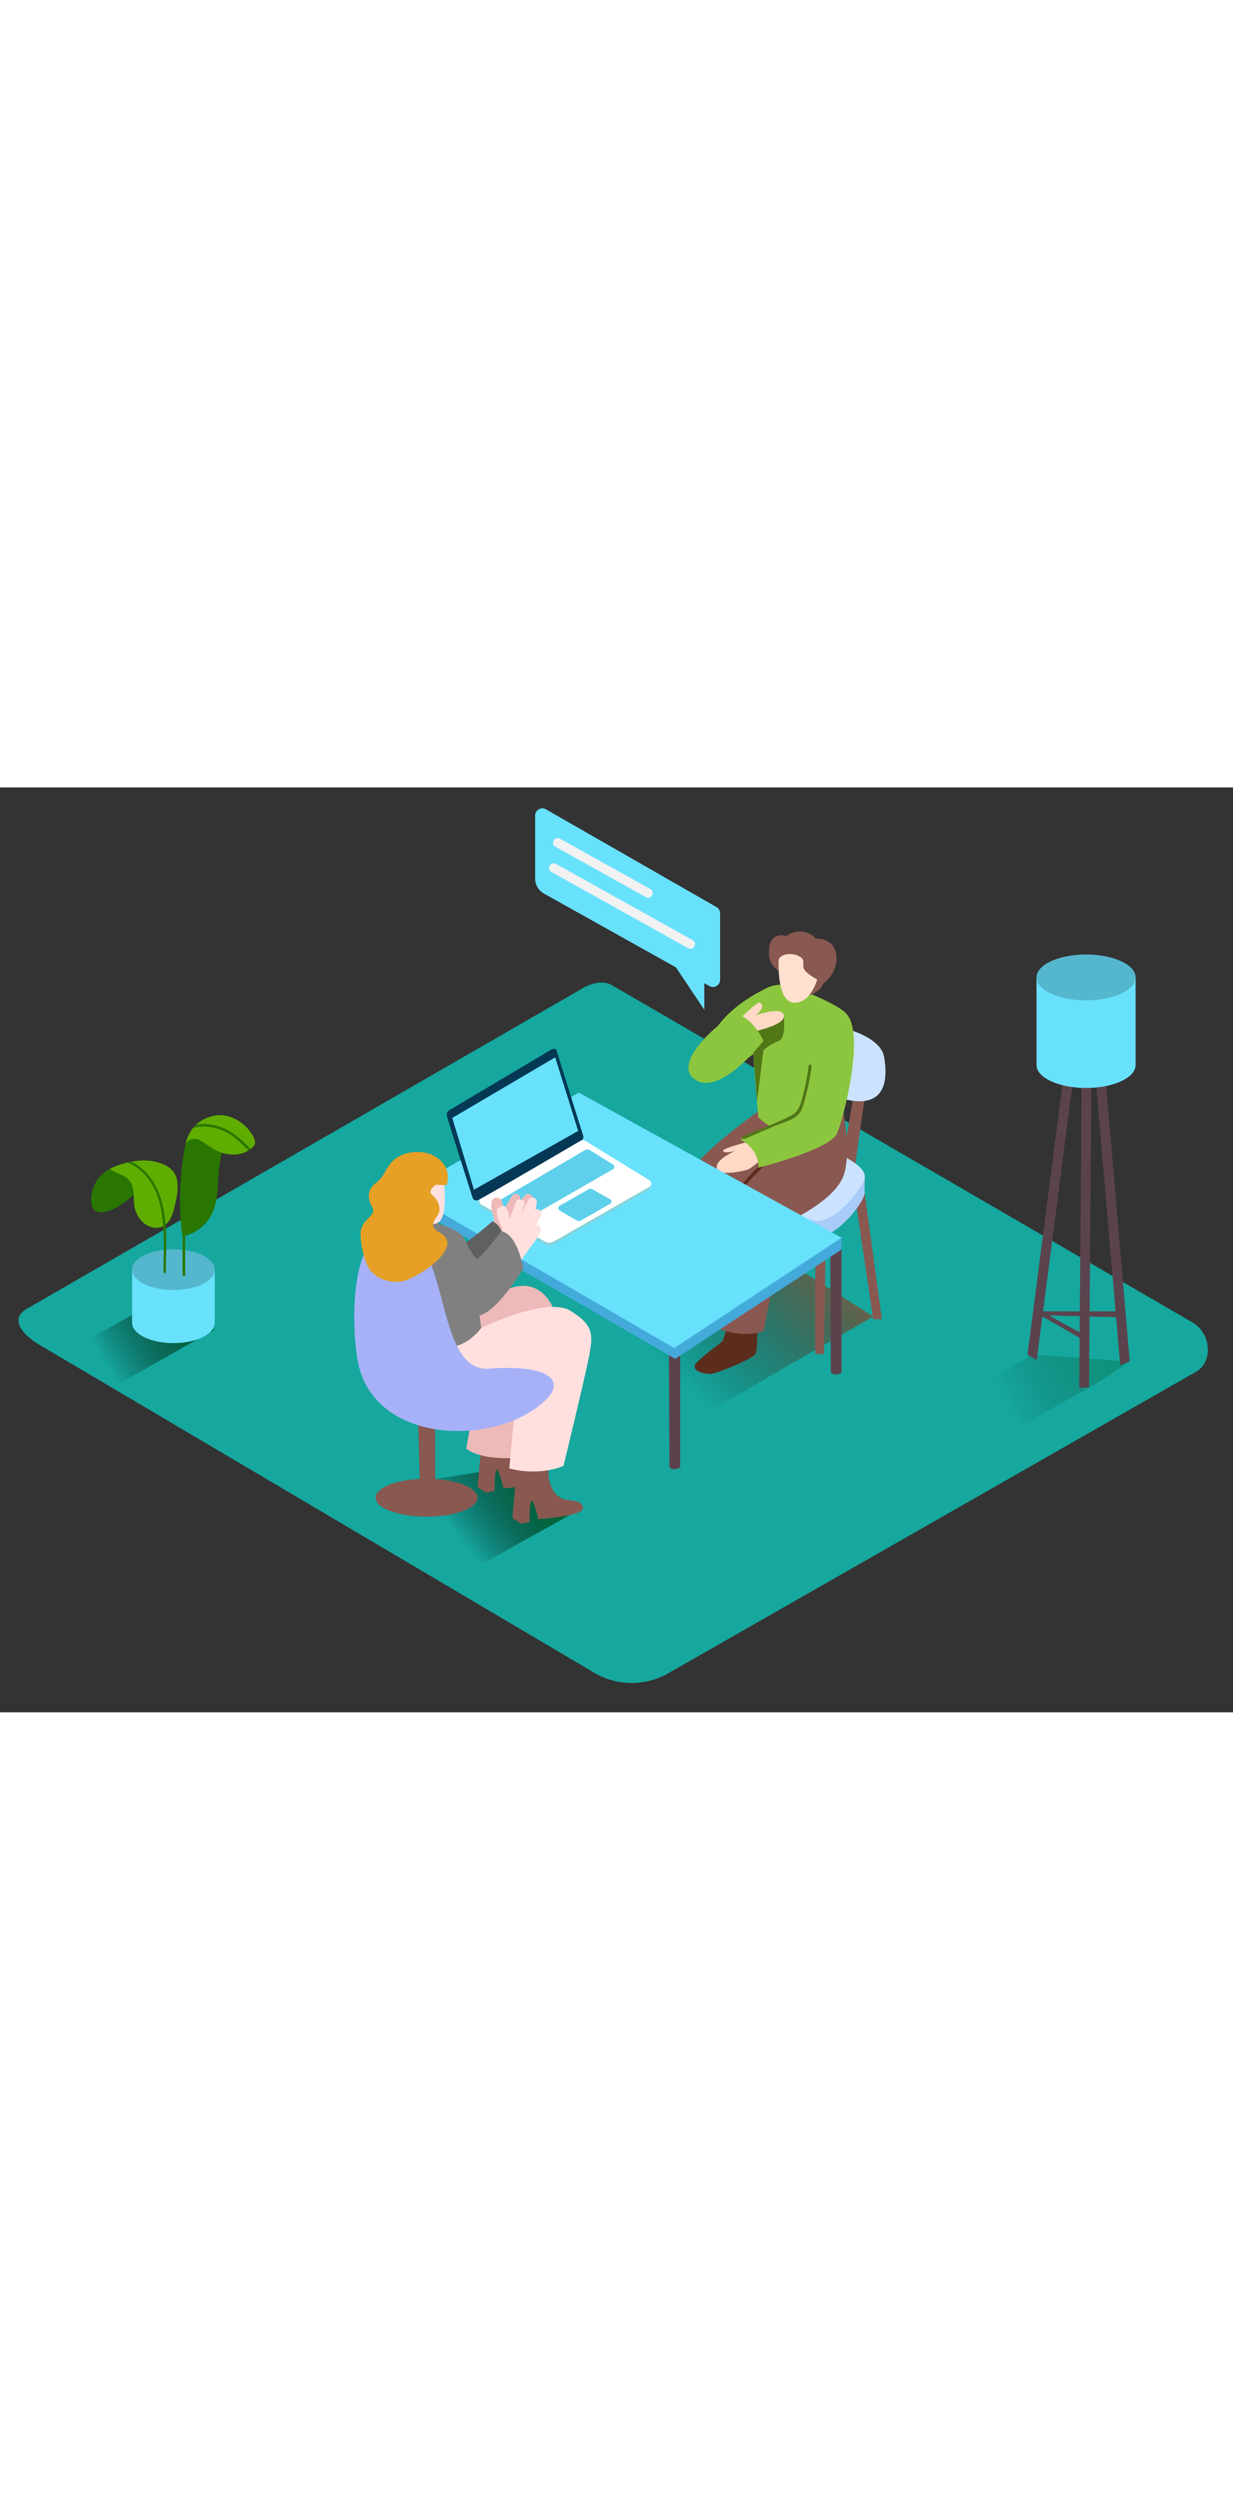 <svg id="Layer_2" data-name="Layer 2" xmlns="http://www.w3.org/2000/svg" xmlns:xlink="http://www.w3.org/1999/xlink" viewBox="0 0 400 300" data-imageid="consulting-isometric" imageName="Consulting" class="illustrations_image" style="width: 148px;"><rect x="0" y="0" width="400" height="300" fill="#333333" stroke="none"/><defs><linearGradient id="linear-gradient" x1="145.56" y1="239.12" x2="169.35" y2="220.42" gradientUnits="userSpaceOnUse"><stop offset="0" stop-opacity="0"/><stop offset="0.99" stop-color="#006837"/></linearGradient><linearGradient id="linear-gradient-2" x1="222.55" y1="194.76" x2="289.39" y2="127.91" gradientUnits="userSpaceOnUse"><stop offset="0" stop-opacity="0"/><stop offset="1" stop-color="#f15a24"/></linearGradient><linearGradient id="linear-gradient-3" x1="326.81" y1="201.02" x2="357.36" y2="186.83" xlink:href="#linear-gradient"/><linearGradient id="linear-gradient-4" x1="33.85" y1="186.4" x2="61.96" y2="169.66" xlink:href="#linear-gradient"/></defs><title>PP</title><path d="M193.23,287.42,13.5,181.2C7.78,178,2.87,172.71,8.45,169.25l180.37-104c2.71-1.68,6.82-2.78,9.57-1.18L387,173.61c5.72,3.32,6.75,12.6,1,15.93L216.92,287.25A23.9,23.9,0,0,1,193.23,287.42Z" fill="#16a79e"/><polyline points="189.12 233.62 151.26 254.73 114.93 234.45 124.92 226.81 161.11 221.21" fill="url(#linear-gradient)"/><polyline points="283.29 171.59 220.76 207.69 195.56 184.17 234.15 163.27 253.36 152.6 283.29 171.59" fill="url(#linear-gradient-2)"/><polyline points="264.49 145.82 264.49 183.77 267.3 183.77 267.9 144.84" fill="#895851"/><polyline points="280.46 131.22 286.09 172.49 283.27 172.49 277.4 132.75" fill="#895851"/><path d="M223.72,160.07s-2.62,8.58-3.2,9.46-9.17,6.55-9,8.29,3.38,2.47,5.4,2.33,13.66-5,14.38-6.43.73-13.65.73-13.65Z" fill="#5c2d1d"/><path d="M237.52,170.12s-2.62,8.58-3.2,9.46-9.17,6.55-9,8.29,3.38,2.47,5.4,2.33,13.66-5,14.38-6.43.73-13.65.73-13.65Z" fill="#5c2d1d"/><path d="M282,92c-.74,2.09-5,33.74-5,33.74l-4.23-1.42,5.51-32.49" fill="#895851"/><polyline points="280.46 131.22 280.54 126.12 276.03 127.67 277.4 132.75" fill="#a9cbf8"/><path d="M270.26,123.32s11.33,4.35,10.2,8.63-10.18,14.77-16,13.86-12.87-5.95-12.87-5.95" fill="#a9cbf8"/><path d="M270.26,118.11s11.33,4.35,10.2,8.63-10.18,14.77-16,13.86-12.87-5.95-12.87-5.95" fill="#cbe3ff"/><path d="M274.75,78.37s10.95,2.73,12.06,9,1.43,17.93-14.11,13.41-8.21-16.19-8.21-16.19" fill="#cbe3ff"/><path d="M248.24,103.47s-22.41,15.38-25.3,23.21-4.79,38.69-4.79,38.69,7.84,4.87,17,2l6.87-35s16.29-7,19.16-15.66-1-24.94-1-24.94" fill="#895851"/><path d="M260.8,112.47s-22.41,15.38-25.3,23.21-4.79,38.69-4.79,38.69,7.84,4.87,17,2l6.87-35s16.29-7,19.16-15.66-1-24.94-1-24.94" fill="#895851"/><path d="M269.7,112.8c3.82-9.3,7.28-36.28,5-39.25-2.71-3.48-18.11-9.17-18.11-9.17a11.45,11.45,0,0,0-10.5,2.4C242.31,70,245,94.61,246,107,252.58,113,260.3,114.49,269.7,112.8Z" fill="#8cc63f"/><path d="M271.18,53.66c-.77-3.43-3.51-4.63-6.58-4.69a6.61,6.61,0,0,0-2-1.5,7.15,7.15,0,0,0-7.54.77,4.85,4.85,0,0,0-2.43-.2c-2.42.46-3.19,2.77-3.12,4.94,0,.09,0,.17,0,.26-.55,3.72,2.69,6,2.69,6l10.27,8.2a8.55,8.55,0,0,0,3.67-2.22,4.53,4.53,0,0,0,.8-1.41,1.78,1.78,0,0,0,.28-.19C270.1,61.29,272,57.42,271.18,53.66Z" fill="#895851"/><path d="M252.57,56.28c0,1.29-.4,13.38,5.07,13.54s7.46-7.54,7.46-7.54S260.61,60,260.6,58.1s.36-2.61-1.87-3.59S252.52,54.13,252.57,56.28Z" fill="#ffe0ce"/><path d="M249.47,64.75S232.29,72,229.6,84.49c-3.73,17.35,18.69-.84,18.69-.84" fill="#8cc63f"/><path d="M254.3,74.1s.72,7.33-1.57,8.05a18.82,18.82,0,0,0-5.06,3.07l-2.08,16.72L244.36,86,245.82,79Z" fill="#527717"/><path d="M237.57,77.5s8-8.33,9-7.68c2.19,1.45-1.47,4.1-1.47,4.1s9-3.21,9.21.18-11.55,5.43-11.55,5.43l-3.17,2.26" fill="#ffd8c6"/><path d="M238.62,73.43c-1.38-.32-21.72,15.33-13.23,21.26,8.3,5.8,22.27-12.51,22.27-12.51S244.53,74.8,238.62,73.43Z" fill="#8cc63f"/><path d="M253.64,115.58c-4,4-8.35,7.91-12.11,12.2-3.26,3.73-4.54,8.46-5.81,13.15-2.95,10.92-4.26,22.19-5.57,33.39-.08.68,1,.67,1.06,0,1.26-10.78,2.53-21.61,5.27-32.14,1.35-5.16,2.69-10.3,6.39-14.31s7.68-7.71,11.51-11.54A.53.53,0,0,0,253.64,115.58Z" fill="#5c2d1d"/><path d="M245.1,114.32s-10.87,2.61-10.52,3.59,3.93,0,3.93,0-7.29,3-5.8,6.06c1,2,7.89.62,9.76,0s7-5.61,7-5.61Z" fill="#ffd8c6"/><path d="M264.49,84.62s-2.34,16.92-4.11,19.21-20.2,10.4-20.2,10.4,6,2.7,5.88,9.09c0,0,23.21-5.79,25.49-11.12s9.05-32.14,3.13-38.65S264.49,84.62,264.49,84.62Z" fill="#8cc63f"/><path d="M262.32,90.32A63.77,63.77,0,0,1,260.68,99c-.72,2.71-1.22,6-3.9,7.37-5,2.61-10.53,4.55-15.73,6.8-.58.25-.08,1.09.49.85l9.78-4.22c2.35-1,5.89-1.81,7.69-3.74,1.57-1.68,2-4.66,2.61-6.78a65.91,65.91,0,0,0,1.67-8.93C263.37,89.69,262.39,89.7,262.32,90.32Z" fill="#527717"/><polygon points="335.28 183.96 263.82 223.76 283.05 234.45 355.77 193.21 366.39 186.23 335.28 183.96" opacity="0.32" fill="url(#linear-gradient-3)"/><path d="M339.3,169.94a3.77,3.77,0,0,1-1.57-.34l-.24,1.59,25.52.65v-1.9Z" fill="#5b434d"/><path d="M337.72,169.66l-.23,1.53,14.09,8.13v-2C346.83,175,342.25,172.4,337.72,169.66Z" fill="#5b434d"/><path d="M351.95,59.66a4.06,4.06,0,0,1-2.45-.35L333.33,184c1,.6,2,1.13,3,1.7L352.68,59.58Z" fill="#5b434d"/><path d="M355.67,59.52a8.14,8.14,0,0,1-1.77,0c-.48,0-1,0-1.42.07l10.92,127.88a25.92,25.92,0,0,1,2.58-1.09l.43-.22.08,0Z" fill="#5b434d"/><path d="M353.9,59.53a14.67,14.67,0,0,0-1.95.13,4.85,4.85,0,0,1-.77,0l-1.07,135.16h0a3.33,3.33,0,0,1,1.71-.13l.92,0,.54-.05,1.07-135.1Z" fill="#5b434d"/><path d="M336.26,61.68V89.62s32.14,1,32.14,0V61.68" fill="#68e1fd" class="target-color"/><ellipse cx="352.33" cy="61.63" rx="16.07" ry="7.44" fill="#68e1fd" class="target-color"/><ellipse cx="352.33" cy="61.63" rx="16.07" ry="7.44" opacity="0.19"/><ellipse cx="352.33" cy="90.04" rx="16.07" ry="7.44" fill="#68e1fd" class="target-color"/><path d="M232.44,38.81,177.1,7.09a2.33,2.33,0,0,0-3.49,2V29.56a5.59,5.59,0,0,0,2.86,4.87l53.67,30a2.33,2.33,0,0,0,3.47-2V40.83A2.33,2.33,0,0,0,232.44,38.81Z" fill="#68e1fd" class="target-color"/><polyline points="228.49 60.12 228.49 72.11 218.49 57.19" fill="#68e1fd" class="target-color"/><line x1="180.89" y1="17.91" x2="210.26" y2="34.29" fill="#68e1fd" class="target-color"/><path d="M180.13,19.2,209.5,35.58c1.69.94,3.2-1.65,1.51-2.59L181.65,16.61c-1.69-.94-3.2,1.65-1.51,2.59Z" fill="#f2f2f2"/><line x1="179.61" y1="26.1" x2="224" y2="50.85" fill="#68e1fd" class="target-color"/><path d="M178.85,27.39l44.39,24.76c1.69.94,3.2-1.65,1.51-2.59L180.37,24.8c-1.69-.94-3.2,1.65-1.51,2.59Z" fill="#f2f2f2"/><path d="M132.12,132.34c.07,20.31.18,38.59.18,38.59s.43,1.65,3.49.3V131.15C134.57,131.56,133.34,131.95,132.12,132.34Z" fill="#5b434d"/><path d="M217,181.73c.07,20.31.18,38.59.18,38.59s.43,1.65,3.49.3V180.54C219.48,181,218.26,181.34,217,181.73Z" fill="#5b434d"/><path d="M269.35,151c.07,20.31.18,38.59.18,38.59s.43,1.65,3.49.3V149.77C271.79,150.18,270.57,150.57,269.35,151Z" fill="#5b434d"/><polyline points="131.41 131.15 131.41 134.6 219.04 185.31 272.93 149.91 273.01 146.05" fill="#68e1fd" class="target-color"/><polyline points="131.41 131.15 131.41 134.6 219.04 185.31 272.93 149.91 273.01 146.05" fill="#06489e" opacity="0.36"/><polygon points="131.41 131.15 187.79 98.99 273.01 146.05 218.73 181.84 131.41 131.15" fill="#68e1fd" class="target-color"/><polyline points="211.22 128.31 211.22 129.36 210.7 130.02" fill="#adcee1"/><path d="M190.06,115.61l20.56,12.63a1.27,1.27,0,0,1,0,2.19l-31,17.73a2.85,2.85,0,0,1-2.85,0l-20.46-11.92c-1.49-1.21-1.39-3.51,0-3.61l30.87-17A2.89,2.89,0,0,1,190.06,115.61Z" fill="#88d3d8"/><path d="M190.06,114.74l20.56,12.63a1.27,1.27,0,0,1,0,2.19l-31,17.73a2.85,2.85,0,0,1-2.85,0l-20.46-11.92a1.58,1.58,0,0,1,0-2.73l30.86-17.91A2.89,2.89,0,0,1,190.06,114.74Z" fill="#fff"/><path d="M189.21,113s-8.63-27.45-8.57-27.45-.27-1.22-1.79-.52l-32.6,19.37s-1.58.65-1.27,2.12,8.43,26.86,8.43,26.86a1.38,1.38,0,0,0,1.55.53c1-.31,33.49-19.37,33.49-19.37A1.25,1.25,0,0,0,189.21,113Z" fill="#053855"/><polygon points="180.11 87.55 146.72 107.2 153.76 130.47 187.57 111.41 180.11 87.55" fill="#68e1fd" class="target-color"/><path d="M191.33,117.64l7.52,4.64a.9.9,0,0,1,0,1.55L172,139.29a2.65,2.65,0,0,1-2.64,0c-1.73-1-4.72-2.81-6.55-3.92a1.1,1.1,0,0,1,0-1.89l27-15.86A1.46,1.46,0,0,1,191.33,117.64Z" fill="#68e1fd" class="target-color"/><path d="M191,130.32l-9.38,5.33a.94.94,0,0,0,0,1.63l5.54,3.21a1.25,1.25,0,0,0,1.25,0L198,135a.79.79,0,0,0,0-1.36l-5.76-3.28A1.25,1.25,0,0,0,191,130.32Z" fill="#68e1fd" class="target-color"/><path d="M191.33,117.64l7.52,4.64a.9.9,0,0,1,0,1.55L172,139.29a2.65,2.65,0,0,1-2.64,0c-1.73-1-4.72-2.81-6.55-3.92a1.1,1.1,0,0,1,0-1.89l27-15.86A1.46,1.46,0,0,1,191.33,117.64Z" fill="#053855" opacity="0.1"/><path d="M191,130.32l-9.38,5.33a.94.94,0,0,0,0,1.63l5.54,3.21a1.25,1.25,0,0,0,1.25,0L198,135a.79.79,0,0,0,0-1.36l-5.76-3.28A1.25,1.25,0,0,0,191,130.32Z" fill="#053855" opacity="0.1"/><path d="M166.72,207.83c-.05.58-.46,7.62.32,8.44s2.84,4.79,5.39,5,4.92-.34,5.39,2.4-14.47,3.65-14.47,3.65-1.57-6.26-2.24-6.07-.65,6.9-.65,6.9l-2.77.6-2.77-1.85,1.12-12,1.81-10.18" fill="#895851"/><path d="M177.92,217.89c-.37,4.24-.15,9.92,3.84,12.5,2.18,1.41,6.79.11,7.36,3.23.49,2.73-14.44,3.74-14.44,3.74s-1.61-6.25-2.28-6.06-.6,6.91-.6,6.91l-2.77.61L166.24,237l1-12L169,214.8" fill="#895851"/><path d="M171.34,140.85l2-2.61a1.54,1.54,0,0,0-1.44-2.42,9.44,9.44,0,0,0,.92-2.29,1.48,1.48,0,0,0-2.56-1.19l-3.28,4.38,1.66-2.88c.94-1.64-1.72-2.87-2.65-1.25l-2.82,4.89-.06-1.41c-.06-1.29-.25-2.92-1.89-3a1.52,1.52,0,0,0-1.69,1.19,6.86,6.86,0,0,0,.07,3.28c.27,1.17,1,2.78.34,3.91l-3.32,5.17a1.47,1.47,0,0,0,1,2.35,1.51,1.51,0,0,0,2,1.27,1.4,1.4,0,0,0,1,.21,1.36,1.36,0,0,0,1.69.41,1.46,1.46,0,0,0,2.46.43c2.36-2.84,5.49-4.95,7.63-8A1.59,1.59,0,0,0,171.34,140.85Z" fill="#edbab9"/><path d="M139.56,160.35a8.47,8.47,0,0,0,7.55,5.82c6,.34,17.29-12.26,17.29-12.26s.31-11.23-4.64-13.17c0,0-8.2,7.07-9.33,7.15s-7.78-6.17-7.78-6.17" fill="#5f6060"/><path d="M174,141.87l1.48-2.91a1.54,1.54,0,0,0-1.83-2.14,9.44,9.44,0,0,0,.52-2.41,1.48,1.48,0,0,0-2.73-.74L169,138.55l1.15-3.13c.65-1.77-2.18-2.54-2.83-.78l-1.94,5.29-.31-1.38c-.28-1.26-.75-2.83-2.37-2.63a1.52,1.52,0,0,0-1.47,1.47,6.86,6.86,0,0,0,.63,3.22c.46,1.1,1.47,2.56,1,3.79l-2.39,5.66a1.47,1.47,0,0,0,1.35,2.15,1.51,1.51,0,0,0,2.19.91,1.4,1.4,0,0,0,1,0,1.36,1.36,0,0,0,1.73.11,1.46,1.46,0,0,0,2.5,0c1.84-3.2,4.56-5.81,6.15-9.17A1.59,1.59,0,0,0,174,141.87Z" fill="#ffe0de"/><path d="M153.45,202.41l-2.2,12s3.45,3.54,15.07,3.12,0-21.21,0-21.21" fill="#edbab9"/><ellipse cx="138.37" cy="230.38" rx="16.54" ry="6.14" fill="#895851"/><polyline points="135.59 202.9 136.23 227.63 141.16 227.63 141.16 202.9" fill="#895851"/><path d="M170.18,167.21q-7.43,1.62-15,2.51a.84.84,0,0,0-.57.31q-.87-2.61-1.48-5.31c-.23-1-1.8-.59-1.57.43a56.7,56.7,0,0,0,4.1,11.84c.45.95,1.85.12,1.41-.82-.75-1.58-1.41-3.19-2-4.82h.11q7.77-.91,15.42-2.57C171.63,168.55,171.2,167,170.18,167.21Z" fill="#008074"/><path d="M156.8,178.68a21.86,21.86,0,0,1-5,5.76c-.81.66.34,1.81,1.15,1.15a23.12,23.12,0,0,0,5.27-6.09A.81.81,0,0,0,156.8,178.68Z" fill="#008074"/><path d="M146.66,173.39s13-10.4,21.57-11.63,13.1,8.11,12.48,14.36-21.22,9.67-21.22,9.67" fill="#edbab9"/><path d="M153.57,176.85c1.68-1.56,23.68-11.83,31.43-7.14s7.26,8.16,6.28,13.87-8.47,36.48-8.47,36.48-7.4,3.47-17.6.83L167.39,198l-29.31-16" fill="#ffe0de"/><path d="M137.53,140.09c1.17.86,11.21,2.07,13.3,6.7s5.29,28.51,5.29,28.51-6,9-16.47,5.79c-3.1-.95-19.16-30.3-19.59-33.35C118.95,139.79,137.53,140.09,137.53,140.09Z" fill="gray"/><path d="M117.72,191.67a26.28,26.28,0,0,1-1.25-3.72c-2.46-9.66-4.08-45.9,12.22-44.43,17.88,1.62,11.83,46.39,30,45s25.54,3.34,18.13,10.36C162,212.92,126.81,213.24,117.72,191.67Z" fill="#a6b1f7"/><path d="M143.95,127.6c.12.73,1.42,11.12-1.67,13.45s-10-3.18-10.14-5.93-2.5-8.45.43-9.89S143.13,122.48,143.95,127.6Z" fill="#ffe0de"/><path d="M146.66,167.1a8.47,8.47,0,0,0,8.53,4.25c5.92-.82,14.59-15.37,14.59-15.37s-1.87-11.08-7.1-12c0,0-6.68,8.52-7.78,8.82s-4.08-6-4.08-6" fill="gray"/><path d="M143.29,144.81c-1.31-.89-3.15-1.6-2.74-3.43.35-1.53,1.93-2.66,2-4.3a6,6,0,0,0-1.69-4.27c-.69-.71-1.55-1.11-1.08-2.23a4.39,4.39,0,0,1,1.71-1.74l3.37.2s2.34-5.78-3.81-9.4c-3.94-2.31-10.42-1.74-13.69,1.59a16.28,16.28,0,0,0-2.27,3.14,12.48,12.48,0,0,1-2.93,3.81,5.22,5.22,0,0,0-2.5,3.74,6.78,6.78,0,0,0,1.14,4.23c.86,1.65-.51,2.73-1.6,3.88a6.81,6.81,0,0,0-2.23,4.16,26.74,26.74,0,0,0,2,10.34c1.77,4.54,6.91,6.38,11.46,5.68,3.92-.6,19.23-10,13.42-15A5.4,5.4,0,0,0,143.29,144.81Z" fill="#e5a025"/><path d="M36.66,194.52l33-18.72L50.25,167,20.86,183.41C25.42,187.88,31.24,191,36.66,194.52Z" fill="url(#linear-gradient-4)"/><polyline points="42.84 156.41 42.84 172.99 69.67 172.99 69.67 156.41" fill="#68e1fd" class="target-color"/><ellipse cx="56.26" cy="156.41" rx="13.41" ry="6.6" fill="#68e1fd" class="target-color"/><ellipse cx="56.26" cy="156.41" rx="13.41" ry="6.6" opacity="0.19"/><ellipse cx="56.26" cy="173.64" rx="13.41" ry="6.6" fill="#68e1fd" class="target-color"/><path d="M71.27,117.86c-2.83-1.16-6.76-5-10.18-4.89-1.3,3.2-1.69,6.93-2.07,10.18a92.35,92.35,0,0,0-.39,17q.12,1.89.31,3.77a3,3,0,0,0,.3,1.06q0,6.56,0,13.13a.42.42,0,0,0,.83,0q0-6.31,0-12.63a18.61,18.61,0,0,0,3.84-1.77,13.07,13.07,0,0,0,5.4-6.79c2.17-6,.8-12.76,2.85-18.72C71.87,118.09,71.57,118,71.27,117.86Z" fill="#297600"/><path d="M65.47,108a10.51,10.51,0,0,0-3.83,3.92,6.57,6.57,0,0,0-.6,1.16l-.12.25h0a17.53,17.53,0,0,0-.64,2.08,2.59,2.59,0,0,1,1.43-1.13,3.55,3.55,0,0,1,2.24-.21A9.38,9.38,0,0,1,66,115.16c1,.58,1.88,1.23,2.82,1.83,4.45,2.82,10.36,3.11,13.79-1,0-.16.09-.33.12-.5C83.24,112.68,75.3,102.27,65.47,108Z" fill="#5fad00"/><path d="M80.64,117.74l.55-.37a.38.38,0,0,0-.11-.32c-2.69-2.76-5.57-5.46-9.24-6.82a15.84,15.84,0,0,0-8.25-.81c-.3.35-.57.71-.84,1.08,3-1,6.77-.37,9.49.79,3.25,1.39,5.83,3.86,8.26,6.36A.4.4,0,0,0,80.64,117.74Z" fill="#297600"/><path d="M35.62,123.75a11.2,11.2,0,0,0-6,10.74c.32,7.92,13.36.19,16.82-6.49s4,2.85,4,2.85" fill="#297600"/><path d="M47.35,121a23.61,23.61,0,0,0-7.24,1,17.56,17.56,0,0,0-4.5,1.76,14.53,14.53,0,0,0,2.61,1.39c1.63.66,3.35,1.48,4.21,3a6,6,0,0,1,.5,1.19c.8,2.6.11,5.76,1.18,8.38s3.26,4.93,6.33,5.12c3.67.22,5.36-3.3,6.09-6.36s1.72-7.22.56-10.36C55.75,122.47,50.83,121.15,47.35,121Z" fill="#5fad00"/><path d="M52.19,133.34c-1.54-5-4.81-9.72-9.6-11.93h-.18l-.23.07-.87.22c5.57,2.07,9.07,7.56,10.5,13.18,1.83,7.18,1.21,15,1.23,22.31a.39.39,0,0,0,.77,0C53.81,149.35,54.54,140.93,52.19,133.34Z" fill="#297600"/></svg>
